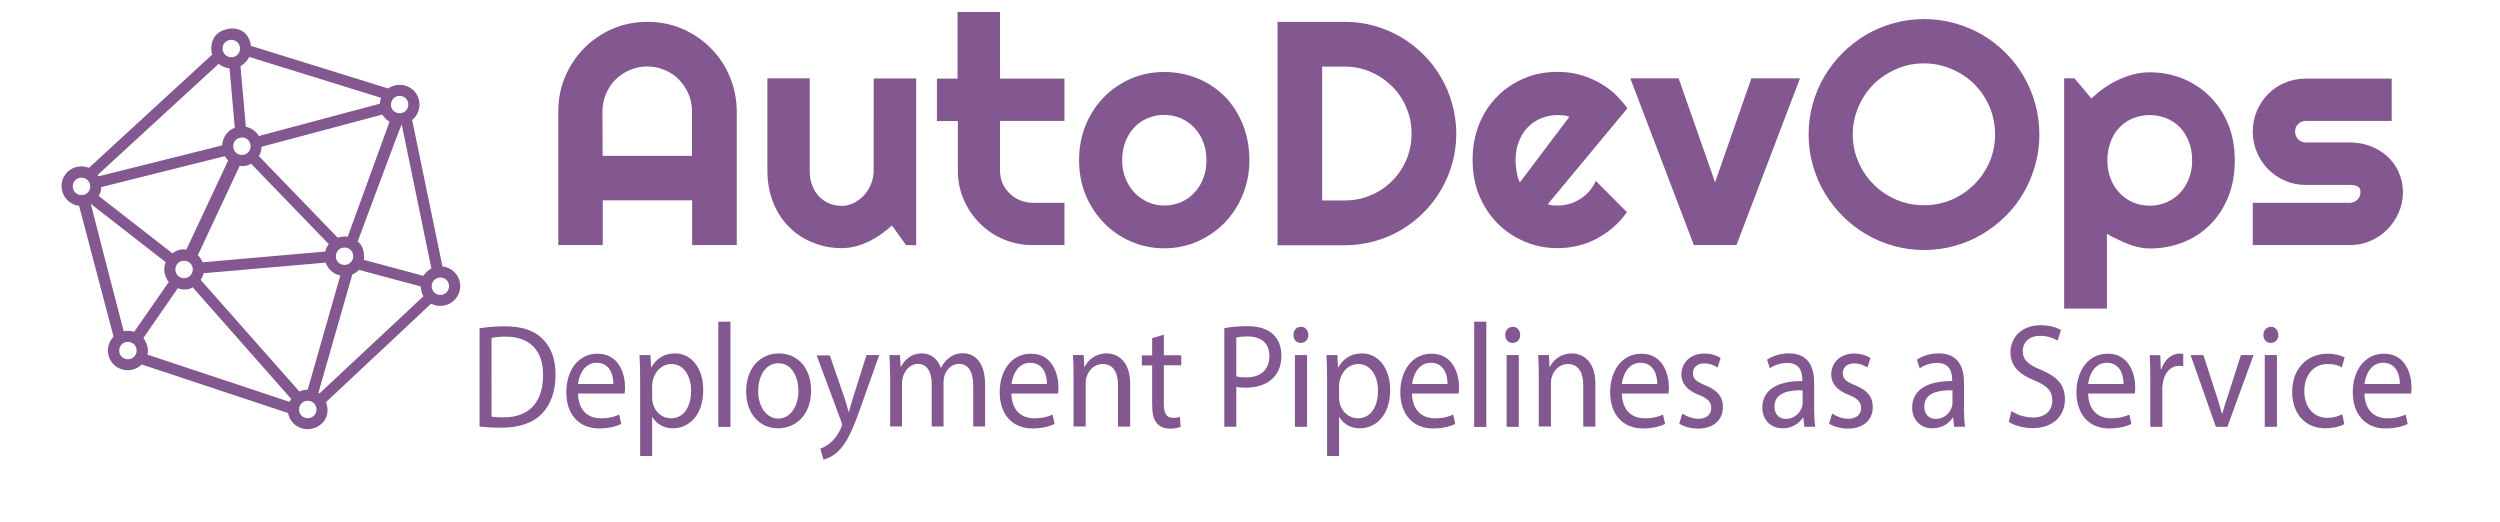 <?xml version="1.0" encoding="utf-8"?>
<!-- Generator: Adobe Illustrator 28.2.0, SVG Export Plug-In . SVG Version: 6.00 Build 0)  -->
<svg version="1.1" id="Layer_1" xmlns="http://www.w3.org/2000/svg" xmlns:xlink="http://www.w3.org/1999/xlink" x="0px" y="0px"
	 viewBox="0 0 1625 339" style="enable-background:new 0 0 1625 339;" xml:space="preserve">
<style type="text/css">
	.st0{fill:none;}
	.st1{fill:#83578F;}
</style>
<rect x="-374" y="-1056" class="st0" width="2400" height="2400"/>
<path id="color_1" class="st1" d="M298.9,183.4c-1.2-5.7-5.9-9.7-11.3-10.2L267.9,78c3.6-2.9,5.5-7.7,4.5-12.6
	c-1.4-7-8.2-11.4-15.2-10c-1.8,0.4-3.5,1.1-4.9,2.1l-89.2-27.7c-1.1-8.8-7.8-12.5-15.4-10.9C135.3,21.5,137,34,138,35.4l-80.2,73.7
	c-2.3-0.9-4.9-1.2-7.5-0.7c-7,1.4-11.5,8.2-10,15.2c1.1,5.6,5.8,9.6,11.1,10.2l22.4,85c-2.9,3-4.3,7.2-3.4,11.6
	c1.4,7,8.2,11.4,15.2,10c2.6-0.5,4.8-1.8,6.5-3.5l95.2,31.6c0,0.1,0,0.2,0,0.2c1.4,7,8.2,11.4,15.2,10s12.8-8.1,9.4-17.3l68.3-64
	c2.5,1.3,5.5,1.8,8.5,1.2C295.8,197.2,300.3,190.4,298.9,183.4L298.9,183.4z M258.6,62.4c3.1-0.6,6.1,1.3,6.7,4.4
	c0.6,3.1-1.3,6.1-4.4,6.7s-6.1-1.3-6.7-4.4C253.6,66.1,255.6,63.1,258.6,62.4z M253.2,79.1L226,153.9c-1.5-0.5-4.1-0.1-6.5,0.6
	l-51.2-53c1-1.8,1.7-3.9,1.7-6.1l78.4-20.9C249.7,76.3,251.3,78,253.2,79.1L253.2,79.1z M225.1,172.1c-3.1,0.6-6.1-1.3-6.7-4.4
	c-0.6-3.1,1.3-6.1,4.4-6.7c3.1-0.6,6.1,1.3,6.7,4.4C230.1,168.5,228.1,171.5,225.1,172.1L225.1,172.1z M121.1,162.3
	c-1.6-0.5-5.4-0.5-9,2.4l-47.9-37.3c1-1.8,1.6-3.7,1.6-5.8l80.3-20.1c0.6,1,1.3,2,2.2,2.8L121.1,162.3L121.1,162.3z M120.8,180.7
	c-3.1,0.6-6.1-1.3-6.7-4.4c-0.6-3.1,1.3-6.1,4.4-6.7c3.1-0.6,6.1,1.3,6.7,4.4S123.9,180,120.8,180.7z M155.8,107.8
	c4,0.7,6.4-0.9,7.4-1.4l50.5,52.3c-1.1,1.4-1.9,3.1-2.3,4.8l-79.7,7c-0.7-1.8-1.8-3.3-3.1-4.6L155.8,107.8L155.8,107.8z M162,37
	l85.7,26.6c-0.4,1.2-0.7,2.5-0.8,3.8l-78.6,21c-1.9-3.1-5-5.3-8.5-6L156.3,43C158.8,41.6,160.8,39.5,162,37L162,37z M162.8,93.9
	c0.6,3.1-1.3,6.1-4.4,6.7s-6.1-1.3-6.7-4.4c-0.6-3.1,1.3-6.1,4.4-6.7C159.2,88.8,162.2,90.8,162.8,93.9z M149.2,26
	c3.1-0.6,6.1,1.3,6.7,4.4c0.6,3.1-1.3,6.1-4.4,6.7c-3.1,0.6-6.1-1.3-6.7-4.4C144.1,29.6,146.1,26.6,149.2,26z M142.1,41.5
	c2,1.6,4.5,2.7,7.1,2.9l3.4,38.6c-4.8,1.9-8,6.4-8.2,11.5l-80.3,20.1c-0.2-0.3-0.4-0.6-0.6-0.9L142.1,41.5L142.1,41.5z M54.1,126.7
	c-3.1,0.6-6.1-1.3-6.7-4.4c-0.6-3.1,1.3-6.1,4.4-6.7c3.1-0.6,6.1,1.3,6.7,4.4C59.2,123.1,57.2,126.1,54.1,126.7z M84.3,233.4
	c-3.1,0.6-6.1-1.3-6.7-4.4c-0.6-3.1,1.3-6.1,4.4-6.7c3.1-0.6,6.1,1.3,6.7,4.4C89.3,229.8,87.4,232.8,84.3,233.4z M87.2,215.7
	c-2.8-1.2-6.8-0.4-6.8-0.4S58.9,132.6,59,132.5l48.7,37.9c-2.5,6.1,0.7,11.3,2,12.9L87.2,215.7z M188.2,261.2l-92.4-30.7
	c0.9-2.6,0.1-7.3-2.6-10.8l22.4-32.4c3.7,1.7,8.5,0.6,9.6-0.6l64,72.5C188.8,259.9,188.5,260.5,188.2,261.2L188.2,261.2z M130.5,182
	c0.8-1.3,1.5-2.8,1.8-4.4l79.4-6.9c1.5,4.4,5.2,7.5,9.5,8.4L200,253.3c-0.8,0-3.2,0.1-5.4,1.2L130.5,182L130.5,182z M201.2,271.7
	c-3.1,0.6-6.1-1.3-6.7-4.4c-0.6-3.1,1.3-6.1,4.4-6.7c3.1-0.6,6.1,1.3,6.7,4.4C206.3,268.1,204.3,271.1,201.2,271.7z M207.7,255.7
	c-0.2-0.2-0.5-0.3-0.7-0.5l22-76.8c1.7-0.7,3.1-1.7,4.3-3l40.2,10.8c0,0.8,0.4,4.8,1.8,6.3L207.7,255.7L207.7,255.7z M275.2,179.3
	l-38.7-10.4c0.3-1.6,0.5-8.9-4-11.9c0,0,28.3-76.2,28.6-76.2l19.3,93.7C278.3,175.6,276.5,177.3,275.2,179.3L275.2,179.3z
	 M287.4,191.6c-3.1,0.6-6.1-1.3-6.7-4.4c-0.6-3.1,1.3-6.1,4.4-6.7c3.1-0.6,6.1,1.3,6.7,4.4C292.4,187.9,290.5,190.9,287.4,191.6z"/>
<path class="st1" d="M391.7,101.3h58.1v-29c0-4-0.8-7.8-2.3-11.3s-3.6-6.6-6.2-9.3s-5.7-4.7-9.3-6.2c-3.5-1.5-7.3-2.3-11.3-2.3l0,0
	c-4,0-7.7,0.8-11.3,2.3c-3.5,1.5-6.6,3.6-9.3,6.2c-2.6,2.6-4.7,5.7-6.2,9.3c-1.5,3.5-2.3,7.3-2.3,11.3l0,0L391.7,101.3L391.7,101.3z
	 M478.9,72.3v87h-29v-29.1h-58.1v29.1h-28.9v-87c0-8,1.5-15.6,4.5-22.6s7.2-13.2,12.4-18.5s11.4-9.4,18.4-12.5
	c7-3,14.6-4.5,22.6-4.5l0,0c8,0,15.6,1.5,22.6,4.5s13.2,7.2,18.5,12.5s9.4,11.4,12.4,18.5S478.8,64.3,478.9,72.3L478.9,72.3
	L478.9,72.3z M588.9,159.3l-9.1-12.7c-2.2,2-4.6,3.9-7.2,5.7c-2.5,1.8-5.2,3.3-7.9,4.7c-2.8,1.3-5.6,2.4-8.5,3.1s-5.9,1.2-9,1.2l0,0
	c-6.7,0-12.9-1.2-18.8-3.6c-5.9-2.3-11-5.7-15.4-10.1c-4.4-4.3-7.9-9.6-10.4-15.9s-3.8-13.2-3.8-21l0,0V50.9h27.5v59.9
	c0,3.7,0.5,6.9,1.7,9.8c1.1,2.9,2.6,5.3,4.5,7.2c1.9,2,4.1,3.4,6.6,4.5c2.5,1,5.2,1.5,8.1,1.5l0,0c2.8,0,5.5-0.7,8.1-2
	c2.5-1.3,4.7-3.1,6.6-5.2c1.9-2.2,3.4-4.6,4.4-7.3c1.1-2.7,1.6-5.5,1.6-8.4l0,0V51h27.6v108.4L588.9,159.3L588.9,159.3z
	 M691.9,159.3H671c-6.7,0-12.9-1.3-18.8-3.8c-5.9-2.5-11-6-15.4-10.4s-7.9-9.6-10.4-15.4c-2.5-5.8-3.8-12.1-3.8-18.8l0,0V78.7H609
	V51.1h13.4V7.8H650v43.3h41.9v27.5H650v32.2c0,2.9,0.5,5.6,1.6,8.2s2.6,4.7,4.5,6.6s4.1,3.4,6.7,4.5c2.6,1.1,5.3,1.7,8.2,1.7h20.9
	V159.3L691.9,159.3z M812.1,104.2L812.1,104.2c0,8.1-1.5,15.6-4.4,22.6c-2.9,7-6.8,13-11.8,18.1S785,154,778.3,157
	c-6.7,2.9-13.9,4.4-21.6,4.4l0,0c-7.6,0-14.8-1.5-21.5-4.4s-12.6-6.9-17.6-12.1c-5-5.1-9-11.1-11.9-18.1c-2.9-7-4.3-14.5-4.3-22.6
	l0,0c0-8.2,1.4-15.8,4.3-22.9c2.9-7,6.9-13.1,11.9-18.2s10.9-9.1,17.6-12c6.7-2.9,13.9-4.3,21.5-4.3l0,0c7.7,0,14.9,1.4,21.6,4.1
	c6.7,2.7,12.5,6.6,17.6,11.6c5,5,8.9,11.1,11.8,18.1C810.6,87.7,812.1,95.5,812.1,104.2L812.1,104.2z M784.2,104.2L784.2,104.2
	c0-4.4-0.7-8.5-2.2-12.1c-1.4-3.6-3.4-6.7-5.9-9.3c-2.5-2.6-5.4-4.6-8.7-6s-6.9-2.1-10.7-2.1l0,0c-3.8,0-7.3,0.7-10.7,2.1
	c-3.3,1.4-6.2,3.4-8.7,6s-4.4,5.7-5.8,9.3c-1.4,3.6-2.1,7.7-2.1,12.1l0,0c0,4.2,0.7,8.1,2.1,11.6c1.4,3.6,3.4,6.7,5.8,9.3
	c2.5,2.6,5.4,4.7,8.7,6.2s6.9,2.3,10.7,2.3l0,0c3.8,0,7.3-0.7,10.7-2.1c3.3-1.4,6.3-3.4,8.7-6c2.5-2.6,4.5-5.7,5.9-9.3
	C783.5,112.6,784.2,108.6,784.2,104.2L784.2,104.2z M946.6,86.8L946.6,86.8c0,6.7-0.9,13.1-2.6,19.3s-4.2,11.9-7.3,17.3
	c-3.2,5.4-6.9,10.3-11.3,14.7c-4.4,4.4-9.3,8.2-14.7,11.4s-11.2,5.6-17.3,7.3c-6.2,1.7-12.6,2.6-19.3,2.6h-43.7V14.2H874
	c6.7,0,13.1,0.8,19.3,2.6c6.2,1.7,11.9,4.2,17.3,7.3c5.4,3.2,10.3,7,14.7,11.4s8.2,9.3,11.3,14.7c3.2,5.3,5.6,11.1,7.3,17.3
	S946.6,80.1,946.6,86.8L946.6,86.8z M917.5,86.8L917.5,86.8c0-6-1.1-11.6-3.4-16.9c-2.2-5.3-5.3-9.9-9.3-13.8
	c-3.9-3.9-8.6-7.1-13.9-9.4c-5.3-2.3-11-3.4-17-3.4h-14.5v87H874c6,0,11.7-1.1,17-3.4c5.3-2.2,9.9-5.3,13.9-9.3
	c3.9-3.9,7.1-8.6,9.3-13.9C916.4,98.4,917.5,92.8,917.5,86.8z M1057.8,70.4l-51.8,62.4c1.1,0.3,2.2,0.6,3.2,0.7
	c1.1,0.1,2.2,0.1,3.2,0.1l0,0c2.7,0,5.3-0.4,7.8-1.1c2.5-0.7,4.8-1.8,7-3.2c2.2-1.4,4.2-3.1,5.9-5.1c1.7-2,3.1-4.2,4.2-6.6l0,0
	l20.2,20.3c-2.6,3.6-5.5,6.9-8.8,9.8c-3.3,2.9-7,5.3-10.8,7.4s-8,3.6-12.2,4.6c-4.3,1.1-8.7,1.6-13.2,1.6l0,0
	c-7.6,0-14.8-1.4-21.5-4.3c-6.7-2.8-12.6-6.8-17.6-11.8c-5-5.1-9-11.1-11.9-18.1c-2.9-7-4.3-14.7-4.3-23l0,0
	c0-8.6,1.4-16.4,4.3-23.5c2.9-7.1,6.9-13.1,11.9-18.1s10.9-8.9,17.6-11.7c6.7-2.8,13.9-4.1,21.5-4.1l0,0c4.5,0,9,0.5,13.3,1.6
	c4.3,1.1,8.4,2.6,12.3,4.7c3.9,2,7.5,4.5,10.9,7.4C1052.2,63.5,1055.2,66.7,1057.8,70.4L1057.8,70.4L1057.8,70.4z M987.9,118.6
	l32.2-42.7c-1.3-0.5-2.6-0.8-3.8-0.9s-2.6-0.2-3.9-0.2l0,0c-3.8,0-7.3,0.7-10.7,2.1c-3.3,1.4-6.2,3.3-8.7,5.9s-4.4,5.7-5.8,9.3
	c-1.4,3.6-2.1,7.7-2.1,12.2l0,0c0,1,0.1,2.2,0.2,3.4c0.1,1.3,0.3,2.6,0.5,3.9s0.5,2.6,0.8,3.8C987,116.5,987.4,117.6,987.9,118.6
	L987.9,118.6L987.9,118.6z M1128.7,159.3H1101l-41.3-108.4h31.4l23.7,67.6l23.6-67.6h31.6L1128.7,159.3L1128.7,159.3z M1325.6,87.4
	L1325.6,87.4c0,6.9-0.9,13.5-2.7,19.9c-1.8,6.4-4.3,12.4-7.5,17.9c-3.2,5.6-7.2,10.7-11.7,15.2c-4.6,4.6-9.7,8.5-15.2,11.8
	s-11.5,5.8-17.9,7.6s-13.1,2.7-19.9,2.7l0,0c-6.9,0-13.5-0.9-19.9-2.7s-12.3-4.3-17.9-7.6s-10.6-7.2-15.2-11.8s-8.5-9.7-11.8-15.2
	c-3.3-5.6-5.8-11.5-7.6-17.9c-1.8-6.4-2.7-13-2.7-19.9l0,0c0-6.9,0.9-13.5,2.7-19.9c1.8-6.4,4.3-12.4,7.6-17.9
	c3.3-5.5,7.2-10.6,11.8-15.2c4.6-4.6,9.7-8.5,15.2-11.8c5.6-3.2,11.5-5.8,17.9-7.5c6.4-1.8,13-2.7,19.9-2.7l0,0
	c6.9,0,13.5,0.9,19.9,2.7s12.4,4.3,17.9,7.5s10.6,7.2,15.2,11.8s8.5,9.6,11.7,15.2s5.8,11.5,7.5,17.9
	C1324.7,73.9,1325.6,80.5,1325.6,87.4z M1296.8,87.4L1296.8,87.4c0-6.3-1.2-12.3-3.6-18c-2.4-5.6-5.7-10.5-9.9-14.7
	c-4.1-4.1-9-7.4-14.7-9.8c-5.6-2.4-11.6-3.7-18-3.7l0,0c-6.4,0-12.4,1.2-18,3.7c-5.6,2.4-10.5,5.7-14.7,9.8
	c-4.2,4.2-7.5,9.1-9.9,14.7s-3.7,11.6-3.7,18l0,0c0,6.3,1.2,12.3,3.7,17.9c2.4,5.6,5.7,10.4,9.9,14.6c4.2,4.2,9.1,7.5,14.7,9.9
	c5.6,2.4,11.6,3.6,18,3.6l0,0c6.3,0,12.3-1.2,18-3.6c5.6-2.4,10.5-5.8,14.7-9.9c4.1-4.2,7.4-9,9.9-14.6
	C1295.6,99.7,1296.8,93.7,1296.8,87.4z M1369.5,152v48.6h-27.8V50.9h6.7l11,13.1c2.5-2.3,5.2-4.6,8.2-6.7c3-2.1,6-3.9,9.3-5.4
	c3.2-1.5,6.5-2.7,10-3.6c3.4-0.9,6.9-1.3,10.4-1.3l0,0c7.6,0,14.8,1.4,21.5,4.1c6.7,2.7,12.6,6.6,17.6,11.6s9,11,11.9,18
	c2.9,7.1,4.3,14.9,4.3,23.4l0,0c0,8.9-1.4,16.9-4.3,24s-6.9,13.2-11.9,18.1c-5,5-10.9,8.8-17.6,11.4c-6.7,2.6-13.9,3.9-21.5,3.9l0,0
	c-2.4,0-4.9-0.3-7.2-0.8c-2.4-0.5-4.8-1.3-7.1-2.2c-2.3-0.9-4.6-1.9-6.9-3.1C1373.8,154.4,1371.6,153.2,1369.5,152L1369.5,152
	L1369.5,152z M1424.9,104.2L1424.9,104.2c0-4.6-0.7-8.7-2.2-12.3c-1.5-3.7-3.4-6.7-5.9-9.3c-2.5-2.5-5.4-4.5-8.8-5.8s-6.9-2-10.7-2
	l0,0c-3.8,0-7.3,0.7-10.7,2c-3.3,1.4-6.3,3.3-8.7,5.8c-2.5,2.5-4.5,5.6-5.9,9.3c-1.4,3.6-2.2,7.7-2.2,12.3l0,0
	c0,4.4,0.7,8.4,2.2,12.1c1.4,3.7,3.4,6.8,5.9,9.3c2.5,2.6,5.4,4.6,8.7,6c3.3,1.4,6.9,2.1,10.7,2.1l0,0c3.8,0,7.3-0.7,10.7-2.1
	c3.4-1.4,6.3-3.4,8.8-6c2.5-2.6,4.5-5.7,5.9-9.3C1424.2,112.6,1424.9,108.6,1424.9,104.2z M1527.4,159.3h-63.1v-27.5h63.1
	c1.9,0,3.5-0.7,4.9-2c1.4-1.4,2-3,2-4.9l0,0c0-2-0.7-3.2-2-3.8c-1.3-0.6-3-0.9-4.9-0.9h-28.7c-4.8,0-9.3-0.9-13.5-2.8
	c-4.2-1.8-7.8-4.3-10.9-7.4c-3.1-3.2-5.6-6.8-7.3-11c-1.8-4.2-2.7-8.7-2.7-13.5l0,0c0-4.8,0.9-9.3,2.7-13.5
	c1.8-4.2,4.2-7.8,7.3-10.9c3.1-3.1,6.7-5.6,10.9-7.3c4.2-1.8,8.7-2.7,13.5-2.7h55.9v27.5h-55.9c-1.9,0-3.5,0.7-4.9,2s-2,3-2,4.9l0,0
	c0,2,0.7,3.6,2,5s3,2.1,4.9,2.1h28.7c4.7,0,9.2,0.8,13.4,2.4c4.2,1.6,7.8,3.8,10.9,6.6c3.1,2.8,5.6,6.2,7.4,10.2s2.8,8.3,2.8,13.1
	l0,0c0,4.8-0.9,9.2-2.8,13.4c-1.8,4.1-4.3,7.8-7.4,10.9c-3.1,3.1-6.7,5.6-10.9,7.4C1536.6,158.4,1532.1,159.3,1527.4,159.3
	L1527.4,159.3z"/>
<g>
	<path class="st1" d="M311.7,213.4c4.7-0.8,10.4-1.3,16.5-1.3c11.2,0,19.1,2.8,24.4,8.1c5.4,5.3,8.5,12.8,8.5,23.3
		c0,10.6-3,19.3-8.7,25.2c-5.6,6.1-14.9,9.3-26.6,9.3c-5.5,0-10.2-0.3-14.1-0.8V213.4z M319.5,270.8c2,0.4,4.8,0.5,7.9,0.5
		c16.6,0,25.6-10,25.6-27.5c0.1-15.3-8-25-24.4-25c-4,0-7.1,0.4-9.1,0.9V270.8z"/>
	<path class="st1" d="M375.7,255.7c0.2,11.5,7,16.2,14.8,16.2c5.6,0,9-1.1,12-2.4l1.3,6.1c-2.8,1.3-7.5,2.9-14.4,2.9
		c-13.3,0-21.3-9.4-21.3-23.5c0-14.1,7.7-25.1,20.3-25.1c14.1,0,17.9,13.4,17.9,22c0,1.7-0.2,3.1-0.3,3.9H375.7z M398.7,249.6
		c0.1-5.4-2.1-13.8-10.9-13.8c-8,0-11.4,7.9-12.1,13.8H398.7z"/>
	<path class="st1" d="M416.1,246c0-6-0.2-10.8-0.4-15.2h7.1l0.4,8h0.2c3.2-5.7,8.3-9.1,15.4-9.1c10.5,0,18.3,9.5,18.3,23.7
		c0,16.8-9.5,25-19.7,25c-5.7,0-10.7-2.7-13.3-7.3h-0.2v25.3h-7.8V246z M423.9,258.5c0,1.3,0.2,2.4,0.4,3.5
		c1.4,5.9,6.2,9.9,11.8,9.9c8.3,0,13.1-7.3,13.1-18c0-9.3-4.6-17.3-12.9-17.3c-5.4,0-10.4,4.1-11.9,10.5c-0.3,1.1-0.5,2.3-0.5,3.5
		V258.5z"/>
	<path class="st1" d="M466.9,209.1h7.9v68.4h-7.9V209.1z"/>
	<path class="st1" d="M527.2,253.7c0,17.2-11.1,24.7-21.5,24.7c-11.7,0-20.7-9.2-20.7-24c0-15.6,9.5-24.7,21.4-24.7
		C518.7,229.8,527.2,239.5,527.2,253.7z M492.8,254.2c0,10.2,5.5,17.9,13.1,17.9c7.5,0,13.1-7.6,13.1-18.1c0-7.9-3.7-17.9-13-17.9
		C496.9,236.1,492.8,245.4,492.8,254.2z"/>
	<path class="st1" d="M539.3,230.8l9.5,27.5c1,3.1,2.1,6.7,2.8,9.5h0.2c0.8-2.8,1.7-6.4,2.8-9.7l8.6-27.3h8.3l-11.8,33.2
		c-5.6,16-9.5,24.2-14.8,29.2c-3.8,3.7-7.7,5.1-9.7,5.5l-2-7.1c2-0.7,4.6-2,6.9-4.1c2.1-1.8,4.8-5.1,6.6-9.4c0.4-0.9,0.6-1.5,0.6-2
		c0-0.5-0.2-1.2-0.5-2.2l-16-42.9H539.3z"/>
	<path class="st1" d="M578.5,243.4c0-4.8-0.1-8.8-0.4-12.6h6.9l0.4,7.5h0.3c2.4-4.4,6.4-8.6,13.6-8.6c5.9,0,10.4,3.9,12.2,9.3h0.2
		c1.3-2.6,3-4.6,4.8-6.1c2.6-2.1,5.5-3.3,9.6-3.3c5.7,0,14.2,4,14.2,20.2v27.4h-7.7v-26.4c0-9-3-14.3-9.4-14.3c-4.5,0-8,3.6-9.3,7.7
		c-0.4,1.2-0.6,2.7-0.6,4.2v28.8h-7.7v-27.9c0-7.4-3-12.8-9-12.8c-4.9,0-8.5,4.2-9.7,8.5c-0.4,1.3-0.6,2.7-0.6,4.1v28.1h-7.7V243.4z
		"/>
	<path class="st1" d="M657.4,255.7c0.2,11.5,7,16.2,14.8,16.2c5.6,0,9-1.1,12-2.4l1.3,6.1c-2.8,1.3-7.5,2.9-14.4,2.9
		c-13.3,0-21.3-9.4-21.3-23.5c0-14.1,7.7-25.1,20.3-25.1c14.1,0,17.9,13.4,17.9,22c0,1.7-0.2,3.1-0.3,3.9H657.4z M680.5,249.6
		c0.1-5.4-2.1-13.8-10.9-13.8c-8,0-11.4,7.9-12.1,13.8H680.5z"/>
	<path class="st1" d="M697.8,243.4c0-4.8-0.1-8.8-0.4-12.6h7l0.4,7.7h0.2c2.1-4.4,7.1-8.8,14.3-8.8c6,0,15.3,3.9,15.3,19.8v27.8
		h-7.9v-26.9c0-7.5-2.6-13.8-10-13.8c-5.2,0-9.2,3.9-10.5,8.7c-0.4,1.1-0.5,2.5-0.5,3.9v28h-7.9V243.4z"/>
	<path class="st1" d="M756.5,217.5v13.4h11.3v6.5h-11.3v25.1c0,5.8,1.5,9.1,5.9,9.1c2.1,0,3.6-0.3,4.6-0.6l0.4,6.4
		c-1.5,0.7-3.9,1.2-7,1.2c-3.7,0-6.6-1.3-8.5-3.6c-2.2-2.5-3-6.6-3-12.1v-25.4h-6.7v-6.5h6.7v-11.2L756.5,217.5z"/>
	<path class="st1" d="M795.8,213.3c3.8-0.7,8.7-1.3,14.9-1.3c7.7,0,13.3,1.9,16.9,5.4c3.3,3.1,5.3,7.8,5.3,13.6
		c0,5.9-1.6,10.5-4.6,13.9c-4.1,4.7-10.8,7.1-18.4,7.1c-2.3,0-4.5-0.1-6.3-0.6v26h-7.8V213.3z M803.6,244.6c1.7,0.5,3.8,0.7,6.4,0.7
		c9.4,0,15.1-4.9,15.1-13.9c0-8.6-5.6-12.7-14.2-12.7c-3.4,0-6,0.3-7.3,0.7V244.6z"/>
	<path class="st1" d="M850.4,217.7c0.1,2.9-1.9,5.2-5,5.2c-2.8,0-4.7-2.3-4.7-5.2c0-3,2.1-5.3,4.9-5.3
		C848.6,212.4,850.4,214.8,850.4,217.7z M841.7,277.4v-46.6h7.9v46.6H841.7z"/>
	<path class="st1" d="M862.6,246c0-6-0.2-10.8-0.4-15.2h7.1l0.4,8h0.2c3.2-5.7,8.3-9.1,15.4-9.1c10.5,0,18.3,9.5,18.3,23.7
		c0,16.8-9.5,25-19.7,25c-5.7,0-10.7-2.7-13.3-7.3h-0.2v25.3h-7.8V246z M870.4,258.5c0,1.3,0.2,2.4,0.4,3.5
		c1.4,5.9,6.2,9.9,11.8,9.9c8.3,0,13.1-7.3,13.1-18c0-9.3-4.6-17.3-12.9-17.3c-5.4,0-10.4,4.1-11.9,10.5c-0.3,1.1-0.5,2.3-0.5,3.5
		V258.5z"/>
	<path class="st1" d="M917.8,255.7c0.2,11.5,7,16.2,14.8,16.2c5.6,0,9-1.1,12-2.4l1.3,6.1c-2.8,1.3-7.5,2.9-14.4,2.9
		c-13.3,0-21.3-9.4-21.3-23.5c0-14.1,7.7-25.1,20.3-25.1c14.1,0,17.9,13.4,17.9,22c0,1.7-0.2,3.1-0.3,3.9H917.8z M940.9,249.6
		c0.1-5.4-2.1-13.8-10.9-13.8c-8,0-11.4,7.9-12.1,13.8H940.9z"/>
	<path class="st1" d="M958.2,209.1h7.9v68.4h-7.9V209.1z"/>
	<path class="st1" d="M988.1,217.7c0.1,2.9-1.9,5.2-5,5.2c-2.8,0-4.7-2.3-4.7-5.2c0-3,2.1-5.3,4.9-5.3
		C986.2,212.4,988.1,214.8,988.1,217.7z M979.3,277.4v-46.6h7.9v46.6H979.3z"/>
	<path class="st1" d="M1000.2,243.4c0-4.8-0.1-8.8-0.4-12.6h7l0.4,7.7h0.2c2.1-4.4,7.1-8.8,14.3-8.8c6,0,15.3,3.9,15.3,19.8v27.8
		h-7.9v-26.9c0-7.5-2.6-13.8-10-13.8c-5.2,0-9.2,3.9-10.5,8.7c-0.4,1.1-0.5,2.5-0.5,3.9v28h-7.9V243.4z"/>
	<path class="st1" d="M1054.2,255.7c0.2,11.5,7,16.2,14.8,16.2c5.6,0,9-1.1,12-2.4l1.3,6.1c-2.8,1.3-7.5,2.9-14.4,2.9
		c-13.3,0-21.3-9.4-21.3-23.5c0-14.1,7.7-25.1,20.3-25.1c14.1,0,17.9,13.4,17.9,22c0,1.7-0.2,3.1-0.3,3.9H1054.2z M1077.2,249.6
		c0.1-5.4-2.1-13.8-10.9-13.8c-8,0-11.4,7.9-12.1,13.8H1077.2z"/>
	<path class="st1" d="M1093.5,268.8c2.3,1.6,6.4,3.4,10.4,3.4c5.7,0,8.4-3.1,8.4-6.9c0-4-2.2-6.3-8-8.6c-7.8-3-11.4-7.6-11.4-13.2
		c0-7.5,5.6-13.7,14.9-13.7c4.4,0,8.2,1.3,10.6,2.9l-2,6.2c-1.7-1.2-4.8-2.7-8.8-2.7c-4.6,0-7.2,2.9-7.2,6.4c0,3.9,2.6,5.6,8.2,7.9
		c7.5,3.1,11.3,7.1,11.3,14.1c0,8.2-5.9,14-16.2,14c-4.7,0-9.1-1.3-12.2-3.2L1093.5,268.8z"/>
	<path class="st1" d="M1172.8,277.4l-0.6-5.9h-0.3c-2.4,3.7-7.1,6.9-13.2,6.9c-8.8,0-13.2-6.6-13.2-13.4c0-11.3,9.3-17.4,26-17.3v-1
		c0-3.9-1-10.8-9.8-10.8c-4,0-8.2,1.3-11.3,3.5l-1.8-5.6c3.6-2.5,8.8-4.1,14.2-4.1c13.2,0,16.4,9.7,16.4,19.1v17.4
		c0,4,0.2,8,0.7,11.2H1172.8z M1171.7,253.7c-8.6-0.2-18.3,1.4-18.3,10.5c0,5.5,3.4,8.1,7.4,8.1c5.6,0,9.2-3.9,10.5-7.8
		c0.3-0.9,0.4-1.8,0.4-2.7V253.7z"/>
	<path class="st1" d="M1190.9,268.8c2.3,1.6,6.4,3.4,10.4,3.4c5.7,0,8.4-3.1,8.4-6.9c0-4-2.2-6.3-8-8.6c-7.8-3-11.4-7.6-11.4-13.2
		c0-7.5,5.6-13.7,14.9-13.7c4.4,0,8.2,1.3,10.6,2.9l-2,6.2c-1.7-1.2-4.8-2.7-8.8-2.7c-4.6,0-7.2,2.9-7.2,6.4c0,3.9,2.6,5.6,8.2,7.9
		c7.5,3.1,11.3,7.1,11.3,14.1c0,8.2-5.9,14-16.2,14c-4.7,0-9.1-1.3-12.2-3.2L1190.9,268.8z"/>
	<path class="st1" d="M1270.2,277.4l-0.6-5.9h-0.3c-2.4,3.7-7.1,6.9-13.2,6.9c-8.8,0-13.2-6.6-13.2-13.4c0-11.3,9.3-17.4,26-17.3v-1
		c0-3.9-1-10.8-9.8-10.8c-4,0-8.2,1.3-11.3,3.5l-1.8-5.6c3.6-2.5,8.8-4.1,14.2-4.1c13.2,0,16.4,9.7,16.4,19.1v17.4
		c0,4,0.2,8,0.7,11.2H1270.2z M1269.1,253.7c-8.6-0.2-18.3,1.4-18.3,10.5c0,5.5,3.4,8.1,7.4,8.1c5.6,0,9.2-3.9,10.5-7.8
		c0.3-0.9,0.4-1.8,0.4-2.7V253.7z"/>
	<path class="st1" d="M1307.5,267.2c3.5,2.3,8.6,4.2,13.9,4.2c8,0,12.6-4.5,12.6-11.1c0-6.1-3.2-9.5-11.3-12.9
		c-9.8-3.8-15.9-9.2-15.9-18.4c0-10.1,7.8-17.6,19.5-17.6c6.2,0,10.6,1.5,13.3,3.2l-2.1,6.8c-2-1.2-6-3.1-11.4-3.1
		c-8.2,0-11.3,5.3-11.3,9.7c0,6.1,3.7,9.1,12,12.5c10.2,4.2,15.4,9.5,15.4,19.1c0,10-6.9,18.7-21.1,18.7c-5.8,0-12.2-1.8-15.4-4.1
		L1307.5,267.2z"/>
	<path class="st1" d="M1357.3,255.7c0.2,11.5,7,16.2,14.8,16.2c5.6,0,9-1.1,12-2.4l1.3,6.1c-2.8,1.3-7.5,2.9-14.4,2.9
		c-13.3,0-21.3-9.4-21.3-23.5c0-14.1,7.7-25.1,20.3-25.1c14.1,0,17.9,13.4,17.9,22c0,1.7-0.2,3.1-0.3,3.9H1357.3z M1380.3,249.6
		c0.1-5.4-2.1-13.8-10.9-13.8c-8,0-11.4,7.9-12.1,13.8H1380.3z"/>
	<path class="st1" d="M1397.7,245.4c0-5.5-0.1-10.2-0.4-14.5h6.9l0.3,9.1h0.4c2-6.3,6.7-10.2,12-10.2c0.9,0,1.5,0.1,2.2,0.3v8
		c-0.8-0.2-1.6-0.3-2.7-0.3c-5.5,0-9.5,4.5-10.5,10.9c-0.2,1.2-0.4,2.5-0.4,3.9v24.8h-7.8V245.4z"/>
	<path class="st1" d="M1432.2,230.8l8.5,26.2c1.4,4.2,2.6,8.1,3.5,11.9h0.3c1-3.9,2.2-7.7,3.7-11.9l8.4-26.2h8.2l-17,46.6h-7.5
		l-16.4-46.6H1432.2z"/>
	<path class="st1" d="M1480.9,217.7c0.1,2.9-1.9,5.2-5,5.2c-2.8,0-4.7-2.3-4.7-5.2c0-3,2.1-5.3,4.9-5.3
		C1479,212.4,1480.9,214.8,1480.9,217.7z M1472.1,277.4v-46.6h7.9v46.6H1472.1z"/>
	<path class="st1" d="M1523.8,275.7c-2.1,1.2-6.6,2.7-12.4,2.7c-13,0-21.5-9.5-21.5-23.8c0-14.3,9.1-24.7,23.2-24.7
		c4.6,0,8.8,1.3,10.9,2.4l-1.8,6.5c-1.9-1.2-4.8-2.2-9.1-2.2c-9.9,0-15.3,7.9-15.3,17.6c0,10.8,6.4,17.4,15,17.4
		c4.5,0,7.4-1.3,9.7-2.3L1523.8,275.7z"/>
	<path class="st1" d="M1536.9,255.7c0.2,11.5,7,16.2,14.8,16.2c5.6,0,9-1.1,12-2.4l1.3,6.1c-2.8,1.3-7.5,2.9-14.4,2.9
		c-13.3,0-21.3-9.4-21.3-23.5c0-14.1,7.7-25.1,20.3-25.1c14.1,0,17.9,13.4,17.9,22c0,1.7-0.2,3.1-0.3,3.9H1536.9z M1559.9,249.6
		c0.1-5.4-2.1-13.8-10.9-13.8c-8,0-11.4,7.9-12.1,13.8H1559.9z"/>
</g>
</svg>
